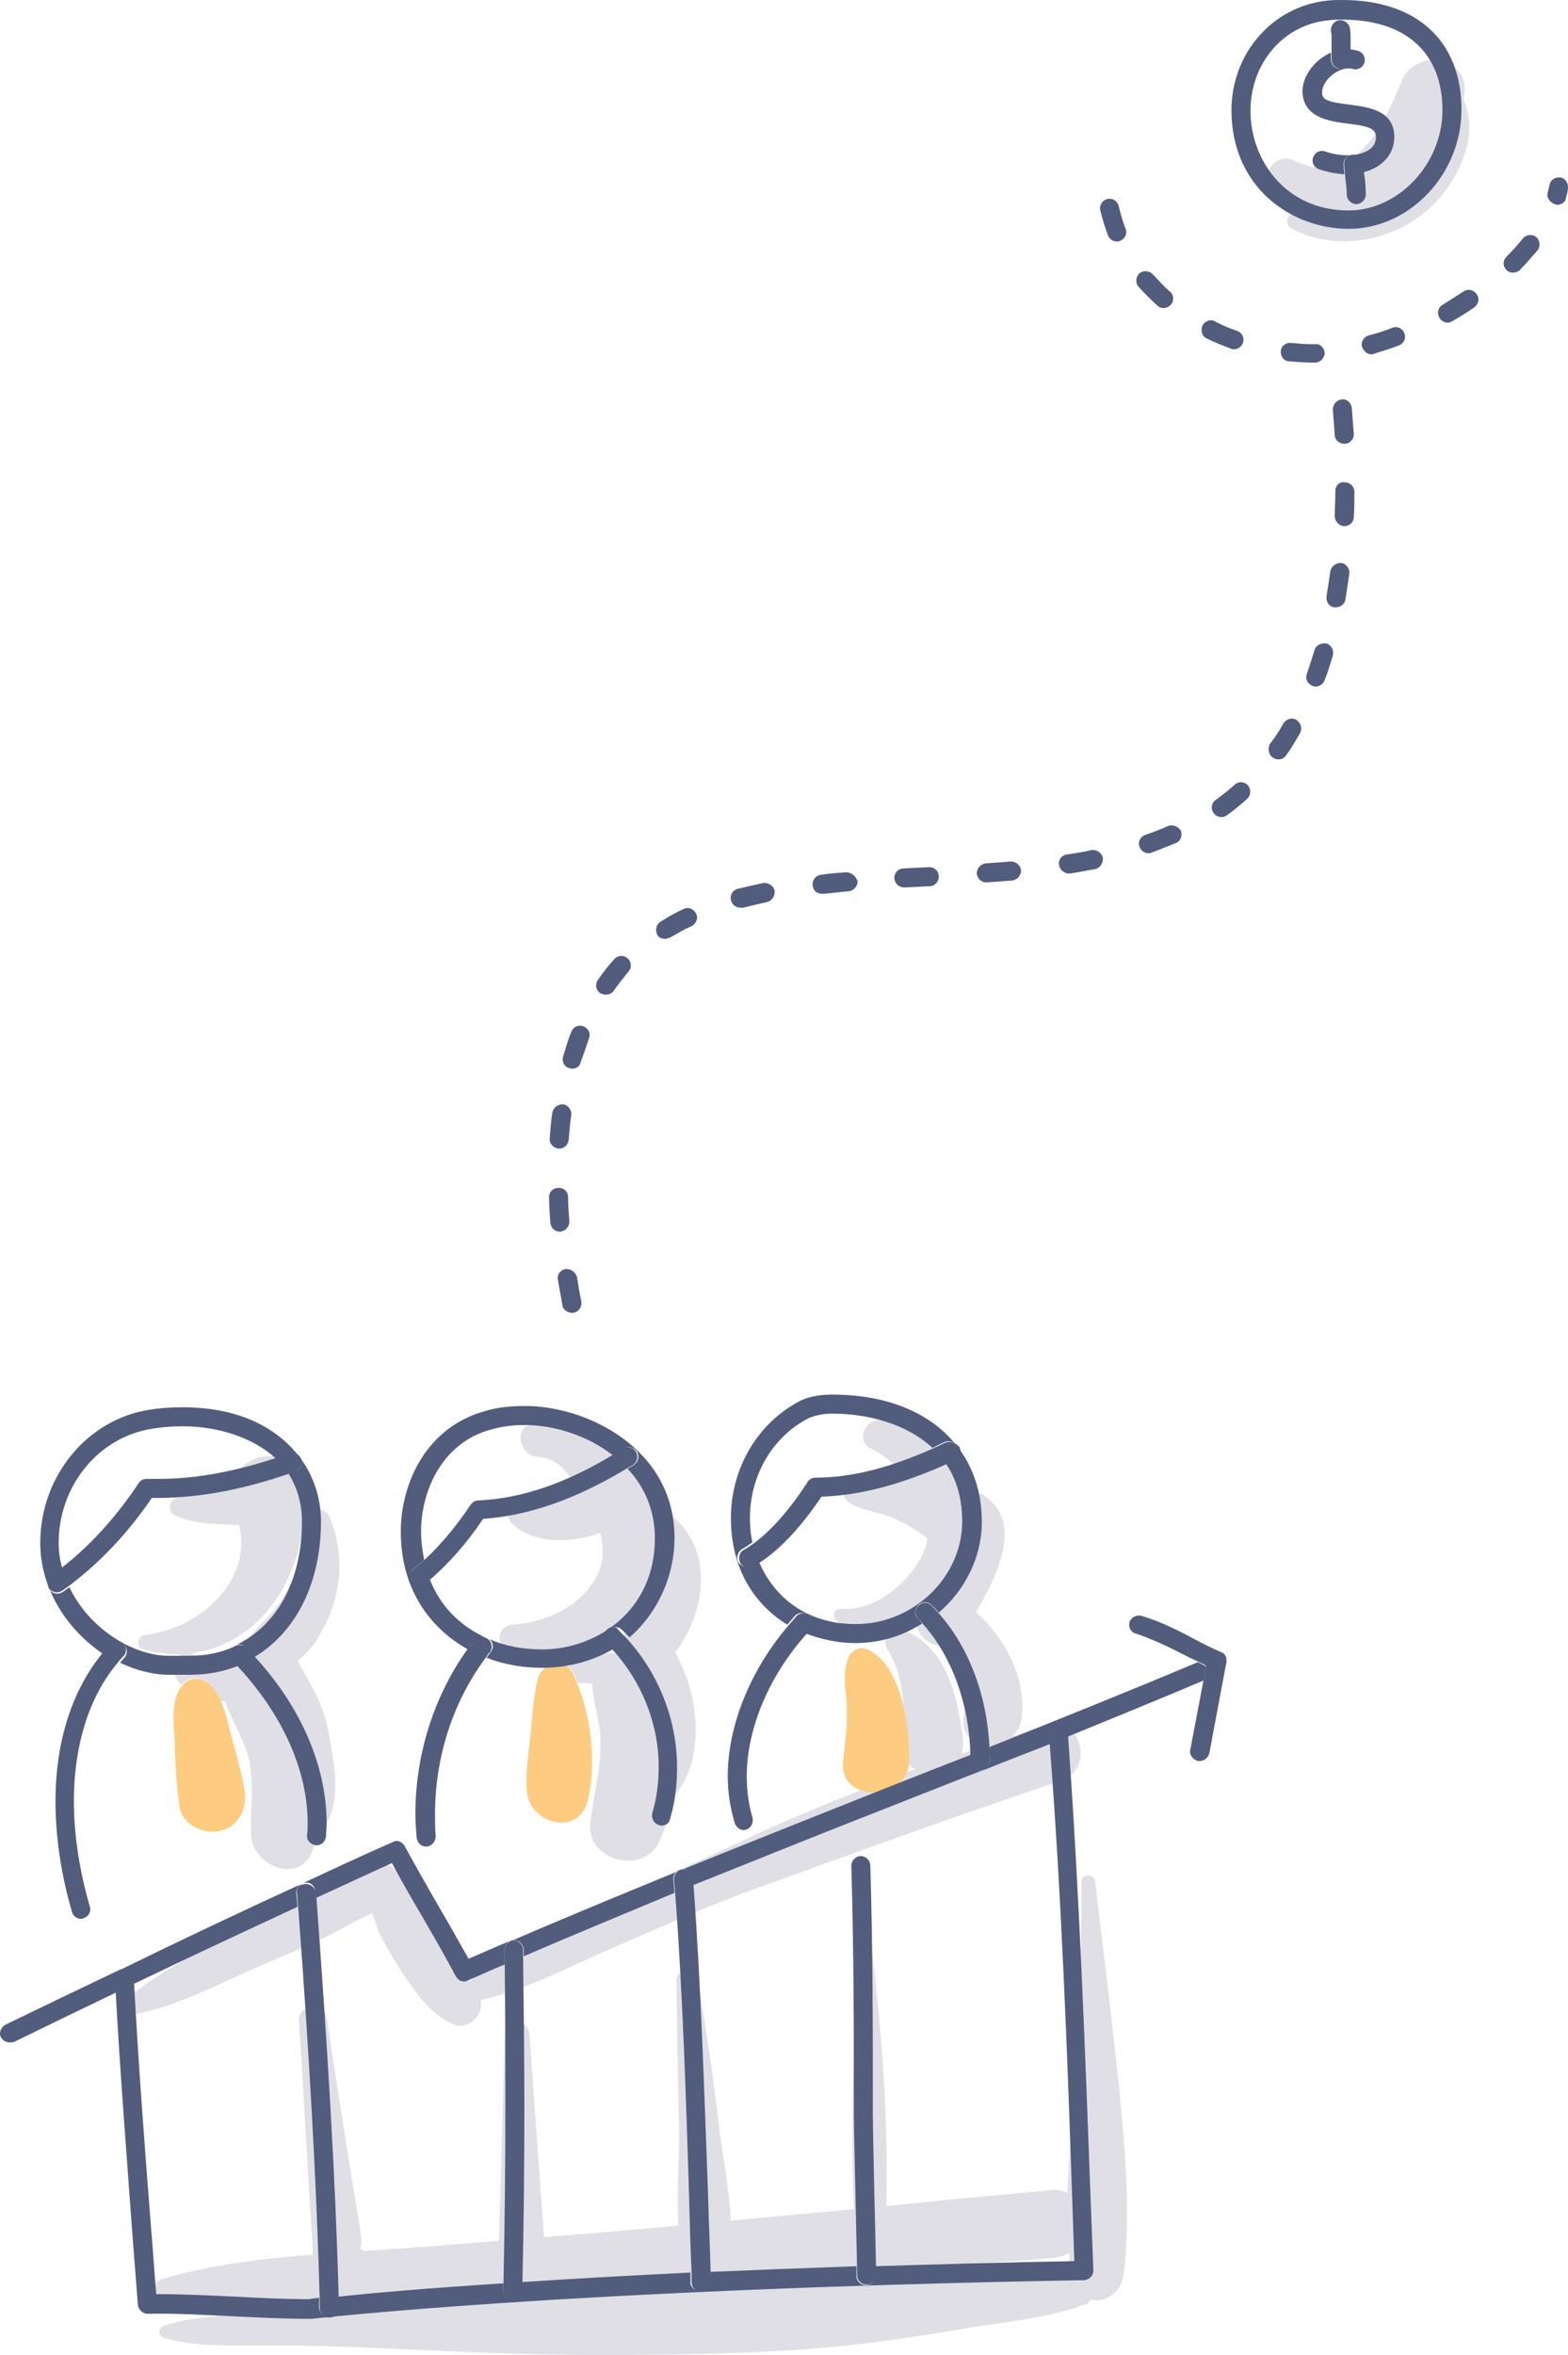 <?xml version="1.0" encoding="utf-8"?>
<!-- Generator: Adobe Illustrator 16.0.0, SVG Export Plug-In . SVG Version: 6.00 Build 0)  -->
<!DOCTYPE svg PUBLIC "-//W3C//DTD SVG 1.1//EN" "http://www.w3.org/Graphics/SVG/1.1/DTD/svg11.dtd">
<svg version="1.1" id="Layer_1" xmlns="http://www.w3.org/2000/svg" xmlns:xlink="http://www.w3.org/1999/xlink" x="0px" y="0px"
	 width="200px" height="300.248px" viewBox="233.478 284.684 200 300.248" enable-background="new 233.478 284.684 200 300.248"
	 xml:space="preserve">
<path vector-effect="non-scaling-stroke" fill="#E0DFE6" d="M255.75,477.838c2.102,1.051,4.688,1.131,6.95,1.212
	c0.404,0,0.889,0.081,1.293,0.081c1.697,7.192-5.092,13.173-11.961,13.981c-0.969,0.08-1.374,1.535-0.242,1.858
	c1.697,0.485,3.313,0.646,4.849,0.646c-0.404,0.162-0.647,0.484-0.889,0.97c-0.404,1.212,0.081,2.183,0.889,2.909
	c0.081-0.08,0.162-0.242,0.323-0.322c0.646-0.647,1.616-0.729,2.424-0.324c1.131,0.566,1.778,1.536,2.263,2.667
	c0.162,0,0.404,0.081,0.566,0.081c0.728,2.263,2.101,4.364,2.829,6.708c1.051,3.718,0.243,6.869,0.485,10.506
	c0.243,3.637,5.9,6.143,7.678,2.102c0.404-0.97,0.728-1.939,0.889-2.99c0.485-0.161,0.889-0.485,1.132-0.97
	c1.778-3.313,0.808-7.759,0.162-11.396c-0.646-3.556-2.263-6.142-3.96-9.052c0.808-0.808,1.697-1.616,2.344-2.586
	c0.97-1.535,1.858-3.313,2.344-5.092c1.05-3.556,0.808-7.192-0.566-10.668c-0.646-1.535-2.748-1.293-2.909,0.404
	c-0.324,3.96-1.617,8.162-4.122,11.314c-1.212,1.455-2.828,2.667-3.637,4.283c-0.162,0.081-0.323,0.162-0.485,0.243
	c-1.293,0.97-3.96,2.343-5.738,1.616c-0.243-0.242-0.485-0.485-0.808-0.566c9.698-1.131,15.84-11.88,13.981-21.82
	c-0.97-5.172-8.243-3.799-8.89,0.646c-0.162,0-0.243,0.081-0.404,0.081c-2.263,0.403-4.687,0.484-6.869,1.454
	C254.942,476.221,255.023,477.514,255.75,477.838z"/>
<path vector-effect="non-scaling-stroke" fill="#E0DFE6" d="M319.434,478.16c-0.484-0.484-1.616-0.161-1.535,0.646
	c0,0.082,0,0.243,0,0.324c-0.162-1.051-0.485-2.021-0.97-2.99c-0.162-0.324-0.324-0.566-0.566-0.809
	c0-0.081,0.081-0.162,0.081-0.242c1.374-2.829-1.616-7.112-4.688-5.092c-2.344-2.99-6.466-4.525-10.345-3.799
	c-2.505,0.404-1.697,4.041,0.566,4.203c2.424,0.161,3.879,1.778,4.849,3.718c-0.242,0.161-0.485,0.242-0.728,0.404
	c-2.102,0.97-4.364,0.808-6.546,1.454c-1.293,0.323-1.697,2.021-0.809,2.91c2.667,2.585,7.354,2.666,11.314,1.212
	c0.566,2.505,0.404,4.688-1.374,6.95c-2.263,2.99-6.223,4.525-9.859,4.768c-2.182,0.162-2.182,3.233,0,3.313
	c5.496,0.324,11.233-0.322,15.355-4.444c2.263-2.264,3.637-5.334,3.96-8.486c0,3.879-0.889,7.678-4.202,10.184
	c-0.97,0.728-1.697,1.939-1.697,3.151c-1.94-0.404-4.445,0.809-6.385,1.616c0.323,0.162,0.565,0.485,0.728,0.809
	c0.242,0.404,0.403,0.809,0.565,1.293c0.646,0,1.293,0,1.858,0.081c0.081,2.263,0.971,4.768,1.051,6.869
	c0.162,3.88-0.889,7.273-1.293,11.072c-0.404,4.606,6.708,6.465,8.729,2.344c0.889-1.858,1.455-3.799,1.616-5.9
	c0.323-0.161,0.646-0.403,0.889-0.727c3.395-4.769,2.586-12.446-0.403-17.618C323.394,490.364,324.607,482.687,319.434,478.16z"/>
<path vector-effect="non-scaling-stroke" fill="#E0DFE6" d="M274.419,531.904c2.021-0.889,4.283-2.344,6.546-3.313
	c0.323,0.889,0.727,2.183,0.889,2.505c0.889,1.778,1.859,3.476,2.99,5.173c1.859,2.667,3.556,5.334,6.627,6.546
	c1.778,0.728,3.798-1.374,3.313-3.152c5.496-1.131,10.991-4.121,16.083-6.304c6.304-2.747,12.607-5.576,19.072-7.92
	c12.932-4.687,25.862-9.374,38.874-13.738c4.364-1.455,2.586-8.405-1.939-7.031c-1.455,0.484-2.91,0.889-4.284,1.374
	c0.646-0.565,1.132-1.374,1.213-2.425c0.565-5.011-2.102-10.021-5.819-13.415c2.748-4.769,6.143-11.477,0.889-14.952
	c-0.403-0.242-0.727-0.161-1.05,0.081c-0.404-1.858-1.294-3.556-2.91-4.93c-0.403-0.323-0.808-0.566-1.293-0.646
	c-2.102-2.021-4.688-3.476-7.516-4.041c-2.102-0.404-3.637,2.586-1.536,3.637c1.778,0.889,3.233,2.102,4.364,3.798v0.081
	c-2.505-0.646-5.172-0.728-7.192,0.566c-0.889,0.565-0.889,1.858,0,2.424c1.455,0.971,3.232,1.132,4.85,1.697
	c1.777,0.646,3.394,1.536,4.849,2.667c0.08,0.081,0.161,0.162,0.323,0.162c-0.081,0.889-0.404,1.777-0.89,2.667
	c-1.939,3.475-6.061,6.707-10.183,6.385c-0.889-0.081-1.132,1.212-0.404,1.616c3.232,1.777,7.273,0.727,10.507-1.294
	c-1.536,2.829,2.021,5.415,4.364,4.042c1.535,2.828,1.697,5.979,1.212,9.536c-0.242,2.182,1.212,3.313,2.909,3.475
	c-1.051,0.323-2.102,0.728-3.151,1.051c0.242-0.646,0.242-1.374,0.161-2.182c-0.727-5.092-2.021-11.153-7.273-13.416
	c-1.455-0.646-3.313,0.728-2.344,2.344c1.535,2.506,2.021,5.172,2.021,7.839c0.484,2.264,0.565,4.606,0.565,6.304
	c0,0.162,0,0.243,0,0.324c0.243,0.322,0.566,0.646,0.97,0.808c-0.403,0.161-0.889,0.323-1.293,0.485
	c-0.97,2.182-3.637,2.828-5.657,2.182c-5.091,2.021-10.183,4.121-15.112,6.465c-6.223,2.91-12.526,5.658-18.75,8.648
	c-5.253,2.505-11.557,5.172-16.001,9.213c-0.809-1.051-1.697-2.021-2.586-3.152c-1.616-2.02-2.99-4.283-4.122-6.627
	c-1.94-3.879-2.99-6.465-7.678-4.525c-5.011,2.102-9.779,4.93-14.466,7.597c-5.01,2.748-10.587,5.253-14.871,8.971
	c-0.889,0.809,0.081,2.102,1.132,1.939c5.415-1.05,10.667-3.879,15.678-6.061C269.166,534.248,271.832,533.116,274.419,531.904z"/>
<path vector-effect="non-scaling-stroke" fill="#E0DFE6" d="M372.612,577.89c1.858,0.323,3.88-0.809,4.202-3.313
	c0.971-8.082,0.081-16.892-0.727-24.973c-0.89-8.324-1.939-16.648-2.909-24.973c-0.162-1.132-1.778-1.132-1.778,0
	c0.081,8.324-0.243,16.648-0.809,24.973c-0.323,4.768-0.728,9.697-0.97,14.628c-0.565-0.242-1.293-0.404-2.101-0.323
	c-7.032,0.646-13.982,1.293-21.013,2.021c0.323-10.991-0.565-22.225-1.859-33.055c-0.081-0.97-1.535-1.051-1.616,0
	c-0.646,11.072-1.132,22.306-0.646,33.459c-5.253,0.484-10.425,0.97-15.679,1.454c-0.242-4.283-1.132-8.729-1.616-12.769
	c-0.728-6.143-1.616-12.123-2.667-18.185c-0.242-1.535-2.667-1.132-2.667,0.323c0.081,6.223,0.161,12.446,0.323,18.669
	c0.081,3.96-0.323,8.405-0.081,12.607c-3.313,0.323-6.627,0.566-9.94,0.889c-2.425,0.162-4.849,0.404-7.192,0.566
	c-0.646-8.647-1.212-17.215-1.858-25.862c-0.162-2.02-3.152-2.101-3.152,0c-0.243,8.81-0.485,17.538-0.728,26.347
	c-5.011,0.404-10.021,0.809-14.951,1.132c-0.808,0.081-1.536,0.081-2.343,0.161c-0.162-0.161-0.404-0.322-0.566-0.484
	c0.646,0.404,0.081-2.586,0.081-2.748c-0.243-1.293-0.404-2.505-0.646-3.798c-0.404-2.506-0.808-5.092-1.212-7.598
	c-0.808-5.091-1.616-10.102-2.344-15.193c-0.323-2.021-3.717-1.535-3.556,0.485c0.485,6.707,0.808,13.335,1.212,20.043
	c0.162,3.07,0.404,6.142,0.566,9.213c0,0.161,0,0.404,0,0.565c-6.627,0.485-13.254,1.293-19.396,3.152
	c-0.97,0.322-1.131,1.939,0,2.101c8.89,1.697,18.426,1.051,27.478,0.565c9.618-0.484,19.154-1.05,28.771-1.616
	c4.202-0.242,8.405-0.484,12.688-0.728c0.808,0.243,1.777,0.243,2.505-0.161c14.143-0.809,28.205-1.778,42.349-2.909
	c0.808-0.081,1.535-0.323,2.101-0.646c0,0.485,0,0.97,0.081,1.454c-3.799-0.242-7.678,0.162-11.396,0.485
	c-4.93,0.404-9.859,0.808-14.789,1.212c-10.103,0.809-20.204,1.132-30.307,1.455c-9.859,0.323-19.639,1.132-29.417,2.021
	c-5.011,0.484-10.102,0.889-15.113,1.131c-4.768,0.243-9.94,0-14.547,1.536c-0.728,0.242-0.808,1.293,0,1.535
	c4.364,1.293,9.213,0.889,13.739,0.97c5.011,0,10.102,0.162,15.113,0.404c10.103,0.484,20.123,0.889,30.226,0.809
	c9.859-0.081,19.72-0.243,29.498-1.374c4.769-0.566,9.456-1.293,14.224-2.102c5.011-0.809,10.426-1.293,15.194-3.151
	C372.288,578.132,372.45,578.051,372.612,577.89z"/>
<path vector-effect="non-scaling-stroke" fill="#FECC81" d="M259.467,498.931c-0.808-0.404-1.778-0.323-2.424,0.323
	c-0.081,0.081-0.242,0.242-0.323,0.323c-1.455,1.778-1.132,4.445-0.97,6.708c0.081,2.909,0.162,5.899,0.646,8.81
	c0.324,2.263,3.233,3.556,5.253,2.989c2.425-0.646,3.395-2.989,2.991-5.253c-0.404-2.667-1.293-5.334-1.94-7.92
	c-0.242-1.051-0.566-2.182-0.97-3.152C261.245,500.466,260.599,499.496,259.467,498.931z"/>
<path vector-effect="non-scaling-stroke" fill="#FECC81" d="M305.857,497.152c-1.293-0.808-3.232-0.161-3.718,1.374
	c-0.646,2.344-0.728,4.688-0.97,7.112c-0.242,2.424-0.728,5.092-0.485,7.516c0.485,4.122,6.628,5.738,7.759,1.051
	c1.132-4.445,0.485-10.506-1.374-14.951c-0.161-0.484-0.403-0.889-0.565-1.293C306.341,497.638,306.099,497.395,305.857,497.152z"/>
<path vector-effect="non-scaling-stroke" fill="#FECC81" d="M349.094,510.811c0.161-0.404,0.323-0.808,0.323-1.293
	c0-0.08,0-0.242,0-0.323c0.081-1.778-0.081-4.041-0.565-6.304c-0.647-3.313-2.021-6.546-4.526-7.839
	c-1.131-0.566-2.263,0-2.667,1.05c-0.808,2.021-0.242,4.122-0.161,6.224c0.081,2.344-0.243,4.525-0.485,6.869
	c-0.242,2.021,0.889,3.313,2.425,3.799C345.457,513.64,348.124,512.912,349.094,510.811z"/>
<path vector-effect="non-scaling-stroke" fill="#525D7D" d="M370.268,565.848l0.242,7.111c-9.132,0.162-17.537,0.404-25.376,0.647
	c0,0.403,0,0.808,0,1.212c0,0.646-0.485,1.212-1.213,1.212c-0.646,0-1.212-0.484-1.212-1.212c0-0.404,0-0.809,0-1.212
	c-6.788,0.242-13.012,0.484-18.749,0.727c0,0.404,0,0.809,0,1.213c0,0.646-0.485,1.212-1.132,1.212c0,0,0,0-0.081,0
	c-0.646,0-1.212-0.484-1.212-1.132c0-0.403,0-0.808,0-1.212c-8.243,0.404-15.355,0.809-21.417,1.212c0,0.404,0,0.89,0,1.294
	c0,0.646-0.565,1.212-1.212,1.212c-0.728,0-1.212-0.565-1.212-1.212c0-0.404,0-0.728,0-1.132
	c-10.264,0.646-17.214,1.293-21.093,1.697c0,0.404,0,0.889,0,1.293c0,0.646-0.485,1.212-1.212,1.212s-1.212-0.484-1.212-1.212
	c0-0.404,0-0.728,0-1.131c-0.647,0.08-1.051,0.08-1.212,0.161c-3.152,0-6.385-0.161-9.537-0.323
	c-3.232-0.162-6.627-0.323-10.021-0.323c-0.243-2.748-0.404-5.496-0.646-8.244c-0.808-10.264-1.616-20.851-2.182-31.356
	c-0.808,0.404-1.616,0.728-2.344,1.132c0.566,10.264,1.374,20.446,2.101,30.468c0.243,3.151,0.485,6.304,0.728,9.375
	c0.081,0.646,0.646,1.131,1.212,1.131c3.637-0.08,7.354,0.162,10.991,0.323c3.232,0.162,6.465,0.324,9.779,0.324
	c0.081,0,0.081,0,0.162,0c0.323,0,31.357-3.718,98.517-4.931c0.323,0,0.646-0.161,0.889-0.404c0.242-0.242,0.323-0.565,0.323-0.889
	l-0.323-8.324c-0.728-19.558-1.455-39.762-2.909-59.805c-0.809,0.323-1.535,0.646-2.344,0.97
	C368.894,526.651,369.621,546.613,370.268,565.848z"/>
<path vector-effect="non-scaling-stroke" d="M248.881,535.702L248.881,535.702L248.881,535.702z"/>
<path vector-effect="non-scaling-stroke" fill="#525D7D" d="M273.691,525.843c0,0.323,0.081,0.566,0.081,0.809
	c3.233-1.455,6.465-2.99,9.698-4.445c1.212,2.263,2.506,4.526,3.799,6.708c1.454,2.505,2.99,5.172,4.364,7.759
	c0.323,0.565,0.969,0.808,1.535,0.484c1.536-0.646,3.071-1.374,4.688-2.021c0-0.646,0-1.212,0-1.858c0-0.485,0.242-0.89,0.646-1.132
	c-1.778,0.728-3.556,1.536-5.253,2.263c-1.293-2.263-2.586-4.606-3.879-6.788c-1.455-2.506-2.91-5.092-4.283-7.597
	c-0.324-0.565-0.97-0.809-1.536-0.485c-3.879,1.697-7.678,3.476-11.476,5.253c0.162-0.08,0.242-0.08,0.404-0.08
	C273.126,524.631,273.691,525.196,273.691,525.843z"/>
<path vector-effect="non-scaling-stroke" fill="#525D7D" d="M271.428,527.782c-0.081-0.565-0.081-1.131-0.162-1.777
	c0-0.485,0.242-0.97,0.646-1.132c-7.758,3.557-15.436,7.192-23.033,10.91c0,0,0,0-0.081,0c-4.93,2.344-9.779,4.688-14.628,7.031
	c-0.565,0.323-0.889,1.051-0.565,1.616c0.242,0.404,0.646,0.646,1.131,0.646c0.162,0,0.323,0,0.565-0.08
	c4.283-2.102,8.647-4.203,13.012-6.304c0.808-0.404,1.535-0.729,2.344-1.132C257.528,534.248,264.478,531.016,271.428,527.782z"/>
<path vector-effect="non-scaling-stroke" fill="#525D7D" d="M386.27,496.587c-8.81,3.718-17.699,7.273-26.589,10.829
	c0,0.566,0.081,1.213,0.081,1.778c0,0.485-0.323,0.89-0.728,1.132c2.748-1.132,5.576-2.183,8.405-3.313
	c0.808-0.323,1.535-0.646,2.344-0.97c5.737-2.344,11.476-4.688,17.214-7.112l0.323-1.778
	C386.916,496.91,386.593,496.748,386.27,496.587z"/>
<path vector-effect="non-scaling-stroke" fill="#525D7D" d="M299.068,532.066c0.646,0,1.213,0.565,1.213,1.212
	c0,0.242,0,0.565,0,0.808c6.385-2.747,12.85-5.414,19.234-8.081c-0.081-0.566-0.081-1.132-0.162-1.697
	c-0.08-0.646,0.485-1.213,1.132-1.293c0.646-0.081,1.212,0.484,1.293,1.131c0,0.323,0.081,0.566,0.081,0.89
	c8.647-3.476,17.295-6.951,25.78-10.265c3.718-1.454,7.517-2.99,11.314-4.444c-0.161,0.08-0.323,0.08-0.404,0.08
	c-0.646,0-1.212-0.565-1.212-1.212c0-0.242,0-0.565,0-0.808c-3.556,1.373-7.031,2.747-10.506,4.121
	c-15.841,6.304-32.246,12.77-48.167,19.639C298.744,532.146,298.906,532.066,299.068,532.066z"/>
<path vector-effect="non-scaling-stroke" fill="#525D7D" d="M378.35,492.95c2.182,0.728,4.202,1.697,6.385,2.829
	c0.484,0.242,0.97,0.484,1.535,0.727c0.323,0.162,0.728,0.323,1.051,0.566l-0.323,1.777l-1.697,8.891
	c-0.162,0.646,0.323,1.293,0.97,1.454c0.081,0,0.161,0,0.243,0c0.565,0,1.05-0.403,1.212-0.97l2.182-11.638
	c0.081-0.565-0.161-1.131-0.728-1.293c-1.131-0.484-2.263-1.051-3.313-1.616c-2.101-1.132-4.363-2.263-6.788-2.99
	c-0.646-0.162-1.293,0.161-1.535,0.808C377.38,492.142,377.703,492.788,378.35,492.95z"/>
<path vector-effect="non-scaling-stroke" fill="#525D7D" d="M274.419,478.646c0-2.748-0.808-5.496-2.505-7.92l0,0
	c0.242,0.646-0.081,1.293-0.728,1.535c-0.323,0.081-0.566,0.162-0.889,0.323c1.051,1.697,1.697,3.718,1.697,6.062
	c0,7.597-3.233,13.335-8.405,15.76c0.404-0.162,0.889-0.081,1.212,0.323c0.404,0.403,0.727,0.808,1.131,1.212
	C271.186,492.788,274.419,486.565,274.419,478.646z"/>
<path vector-effect="non-scaling-stroke" fill="#525D7D" d="M263.104,494.729c0.081-0.081,0.162-0.162,0.323-0.162
	c-1.697,0.809-3.637,1.213-5.738,1.213c-0.404,0-0.889,0-1.293,0c-0.485,0-0.889,0-1.374,0c-4.769,0-10.264-3.638-12.688-8.729
	c-0.242,0.161-0.566,0.404-0.808,0.565c-0.243,0.161-0.485,0.242-0.728,0.242c-0.404,0-0.728-0.161-0.97-0.484
	c-0.404-0.565-0.243-1.294,0.323-1.697c0.485-0.323,0.889-0.646,1.293-0.97c-0.323-1.051-0.485-2.183-0.485-3.313
	c0-7.273,5.092-13.497,11.88-14.548c1.374-0.242,2.667-0.322,3.96-0.322c4.364,0,8.971,1.373,11.961,4.202
	c0.565-0.162,1.131-0.404,1.697-0.566c0.404-0.161,0.808-0.08,1.131,0.162c-2.829-3.637-7.678-6.223-14.79-6.223
	c-1.374,0-2.829,0.08-4.284,0.323c-7.92,1.212-13.9,8.485-13.9,16.972c0,5.98,3.556,11.152,8.001,14.143
	c0.323-0.404,0.646-0.728,0.97-1.131c0.485-0.485,1.212-0.485,1.697-0.081c0.485,0.484,0.485,1.212,0.081,1.697
	c-0.243,0.242-0.404,0.484-0.566,0.646c2.021,0.97,4.203,1.535,6.304,1.535c0.404,0,0.889,0,1.293,0c0.485,0,0.889,0,1.374,0
	c2.182,0,4.203-0.404,6.062-1.131c-0.161-0.162-0.404-0.404-0.565-0.566C262.619,495.94,262.619,495.213,263.104,494.729z"/>
<path vector-effect="non-scaling-stroke" fill="#525D7D" d="M270.378,469.998c-0.565,0.242-1.131,0.404-1.697,0.565
	c-5.415,1.778-10.344,2.667-15.032,2.667c-0.485,0-0.97,0-1.455,0c-0.404,0-0.809,0.162-1.051,0.566
	c-2.829,4.283-6.223,8.001-9.779,10.748c-0.404,0.323-0.889,0.646-1.293,0.97c-0.565,0.404-0.646,1.132-0.323,1.697
	c0.243,0.323,0.647,0.485,0.97,0.485c0.243,0,0.485-0.081,0.728-0.242c0.243-0.162,0.566-0.404,0.808-0.566
	c3.879-2.909,7.516-6.707,10.587-11.233c5.415,0.081,11.072-0.889,17.457-3.071c0.323-0.081,0.565-0.161,0.889-0.323
	c0.646-0.242,0.97-0.889,0.728-1.535l0,0c-0.081-0.242-0.243-0.404-0.404-0.565C271.186,469.917,270.782,469.836,270.378,469.998z"
	/>
<path vector-effect="non-scaling-stroke" fill="#525D7D" d="M249.203,494.243c-0.485-0.484-1.293-0.404-1.697,0.081
	c-0.323,0.323-0.646,0.728-0.969,1.132c-3.879,4.768-5.981,11.233-5.981,18.911c0,4.525,0.728,9.374,2.102,14.063
	c0.162,0.564,0.646,0.889,1.131,0.889c0.081,0,0.242,0,0.323-0.081c0.646-0.161,1.051-0.89,0.808-1.536
	c-1.293-4.444-2.021-9.132-2.021-13.415c0-5.092,1.051-12.284,5.657-17.699c0.162-0.242,0.404-0.485,0.566-0.646
	C249.688,495.456,249.688,494.647,249.203,494.243z"/>
<path vector-effect="non-scaling-stroke" fill="#525D7D" d="M263.589,494.485c-0.081,0-0.162,0.081-0.162,0.081
	c-0.081,0.081-0.162,0.081-0.323,0.162c-0.485,0.484-0.485,1.212,0,1.697c0.162,0.161,0.404,0.403,0.565,0.565
	c5.819,6.223,9.052,13.335,9.052,20.204c0,0.485,0,0.97-0.081,1.455c-0.081,0.646,0.485,1.212,1.131,1.293h0.081
	c0.646,0,1.131-0.484,1.212-1.132c0-0.565,0.081-1.05,0.081-1.616c0-7.273-3.232-14.87-9.213-21.335
	c-0.324-0.404-0.727-0.809-1.131-1.213C264.478,494.405,264.074,494.324,263.589,494.485z"/>
<path vector-effect="non-scaling-stroke" fill="#525D7D" d="M295.35,464.583c-7.435,2.021-10.749,9.133-10.749,15.355
	c0,7.273,3.637,12.284,8.567,15.032c0.243-0.404,0.565-0.808,0.889-1.132c0.242-0.323,0.727-0.484,1.131-0.484
	c-3.394-1.617-5.657-4.202-6.869-7.273c-0.243,0.242-0.485,0.403-0.728,0.646c-0.242,0.161-0.484,0.242-0.727,0.242
	c-0.323,0-0.727-0.161-0.97-0.485c-0.403-0.565-0.323-1.293,0.243-1.696c0.485-0.404,0.97-0.809,1.454-1.213
	c-0.242-1.212-0.404-2.425-0.404-3.637c0-5.253,2.748-11.396,8.971-13.012c1.374-0.403,2.829-0.565,4.283-0.565
	c3.476,0,7.84,1.212,11.234,3.879c0.484-0.242,0.889-0.565,1.373-0.889c0.566-0.323,1.293-0.162,1.697,0.404
	c0.323,0.565,0.162,1.293-0.404,1.696c-0.242,0.162-0.565,0.324-0.808,0.485c2.102,2.263,3.475,5.172,3.475,8.89
	c0,9.214-7.435,14.144-14.385,14.144c-2.587,0-4.85-0.485-6.708-1.293c0.485,0.404,0.566,1.131,0.162,1.616
	c-0.162,0.242-0.323,0.485-0.565,0.728c2.263,0.889,4.688,1.293,7.112,1.293c3.556,0,6.627-0.97,9.132-2.425
	c-0.242-0.242-0.484-0.484-0.646-0.727c-0.484-0.485-0.484-1.213,0-1.697c0.485-0.485,1.213-0.485,1.697,0
	c0.323,0.322,0.646,0.646,0.97,0.969c3.718-3.232,5.738-8,5.738-12.688c0-11.477-11.314-16.811-18.992-16.811
	C298.583,463.937,296.886,464.099,295.35,464.583z"/>
<path vector-effect="non-scaling-stroke" fill="#525D7D" d="M295.108,478.322c5.819-0.404,11.799-2.506,18.264-6.385
	c0.243-0.161,0.566-0.323,0.809-0.485c0.565-0.322,0.728-1.131,0.404-1.696c-0.323-0.566-1.132-0.728-1.697-0.404
	c-0.485,0.323-0.97,0.565-1.374,0.889c-6.062,3.638-11.638,5.496-17.052,5.738c-0.404,0-0.728,0.242-0.97,0.565
	c-1.939,2.91-3.96,5.254-5.98,7.112c-0.485,0.404-0.97,0.808-1.455,1.212c-0.565,0.404-0.646,1.132-0.243,1.697
	c0.243,0.323,0.566,0.485,0.97,0.485c0.243,0,0.485-0.081,0.728-0.242c0.243-0.162,0.485-0.404,0.728-0.647
	C290.663,484.061,292.926,481.555,295.108,478.322z"/>
<path vector-effect="non-scaling-stroke" fill="#525D7D" d="M295.755,493.678C295.755,493.597,295.674,493.597,295.755,493.678
	c-0.243-0.162-0.404-0.243-0.646-0.323c-0.404-0.081-0.889,0.08-1.131,0.484c-0.324,0.404-0.566,0.728-0.89,1.132
	c-4.283,5.98-6.627,13.416-6.627,21.013c0,0.97,0.081,2.021,0.162,2.99c0.081,0.646,0.565,1.132,1.212,1.132h0.081
	c0.646-0.081,1.131-0.646,1.131-1.294c-0.081-0.97-0.081-1.858-0.081-2.828c0-7.274,2.263-14.305,6.465-19.962
	c0.162-0.242,0.324-0.485,0.566-0.728C296.32,494.81,296.24,494.082,295.755,493.678z"/>
<path vector-effect="non-scaling-stroke" fill="#525D7D" d="M310.867,492.466c-0.485,0.484-0.485,1.212,0,1.697
	c0.242,0.242,0.484,0.484,0.646,0.727c3.798,4.122,5.98,9.537,5.98,15.032c0,2.021-0.242,3.96-0.808,5.899
	c-0.162,0.646,0.161,1.293,0.808,1.536c0.081,0,0.242,0.08,0.323,0.08c0.565,0,1.051-0.323,1.132-0.889
	c0.646-2.101,0.889-4.364,0.889-6.546c0-6.062-2.344-11.961-6.466-16.487c-0.323-0.323-0.646-0.646-0.97-0.97
	C312.079,491.98,311.352,491.98,310.867,492.466z"/>
<path vector-effect="non-scaling-stroke" fill="#525D7D" d="M350.629,489.313c0.485-0.485,1.213-0.485,1.697,0
	c0.323,0.323,0.646,0.646,0.889,0.97c3.313-2.828,5.496-7.031,5.496-11.557c0-3.88-1.132-7.112-3.233-9.779
	c0.082,0.081,0.082,0.162,0.082,0.162c0.322,0.565,0,1.293-0.566,1.616c-0.323,0.161-0.646,0.242-0.97,0.404
	c1.374,1.939,2.183,4.444,2.183,7.516c0,7.112-6.224,13.093-13.578,13.093c-6.385,0-10.506-3.557-12.364-8.001
	c-0.324,0.161-0.566,0.404-0.89,0.565c-0.161,0.081-0.404,0.161-0.646,0.161c-0.404,0-0.809-0.242-1.051-0.565
	c-0.323-0.565-0.161-1.293,0.404-1.697c0.485-0.242,0.889-0.565,1.374-0.889c-0.242-0.97-0.323-2.021-0.323-3.071
	c0-5.495,2.909-10.425,7.516-12.769c0.728-0.323,1.778-0.565,2.99-0.565c4.526,0,9.456,1.292,12.77,4.363
	c0.485-0.242,1.051-0.484,1.535-0.728c0.485-0.242,1.132-0.08,1.455,0.324c-3.232-4.041-8.729-6.386-15.76-6.386
	c-0.889,0-2.667,0.081-4.121,0.809c-5.415,2.829-8.81,8.566-8.81,14.951c0,6.466,2.99,10.991,7.192,13.577
	c0.324-0.403,0.646-0.727,0.971-1.131c0.484-0.484,1.212-0.484,1.697-0.081c0.484,0.485,0.484,1.212,0.08,1.697
	c-0.161,0.162-0.323,0.404-0.565,0.565c2.021,0.809,4.283,1.294,6.466,1.294c3.151,0,6.061-0.89,8.566-2.506
	c-0.243-0.242-0.404-0.485-0.646-0.728C350.145,490.606,350.145,489.799,350.629,489.313z"/>
<path vector-effect="non-scaling-stroke" fill="#525D7D" d="M354.024,468.624c-0.485,0.243-1.051,0.485-1.535,0.728
	c-5.657,2.505-10.426,3.718-15.032,3.718c-0.404,0-0.809,0.242-0.97,0.565c-2.263,3.475-4.525,6.062-6.789,7.759
	c-0.484,0.323-0.889,0.646-1.374,0.889c-0.565,0.323-0.727,1.051-0.404,1.697c0.243,0.404,0.647,0.565,1.051,0.565
	c0.243,0,0.404-0.081,0.646-0.161c0.323-0.162,0.566-0.404,0.89-0.566c2.667-1.777,5.172-4.525,7.758-8.323
	c4.931-0.162,10.103-1.536,16.083-4.203c0.323-0.161,0.646-0.242,0.97-0.404c0.565-0.323,0.89-0.97,0.565-1.616
	c0-0.081-0.08-0.161-0.08-0.161s0,0-0.081-0.081C355.156,468.543,354.589,468.382,354.024,468.624z"/>
<path vector-effect="non-scaling-stroke" fill="#525D7D" d="M336.729,490.688c-0.485-0.485-1.293-0.404-1.697,0.081
	c-0.323,0.403-0.646,0.727-0.97,1.131c-4.93,5.738-7.758,12.851-7.758,19.234c0,2.102,0.322,4.041,0.889,5.98
	c0.161,0.485,0.646,0.89,1.131,0.89c0.081,0,0.243,0,0.323-0.081c0.646-0.161,0.97-0.89,0.809-1.535
	c-0.485-1.617-0.728-3.395-0.728-5.254c0-6.061,2.829-12.769,7.597-18.103c0.162-0.162,0.323-0.404,0.565-0.565
	C337.294,491.899,337.214,491.092,336.729,490.688z"/>
<path vector-effect="non-scaling-stroke" fill="#525D7D" d="M358.549,510.406c0.162,0,0.323,0,0.404-0.08c0,0,0,0,0.081,0
	c0.404-0.162,0.728-0.646,0.728-1.132c0-0.565,0-1.212-0.081-1.778c-0.323-6.707-2.667-12.769-6.466-17.052
	c-0.322-0.323-0.565-0.646-0.889-0.97c-0.484-0.485-1.212-0.485-1.697,0c-0.484,0.484-0.484,1.212,0,1.696
	c0.242,0.243,0.485,0.485,0.646,0.728c3.637,4.122,5.819,10.103,5.98,16.568c0,0.242,0,0.565,0,0.808
	C357.337,509.841,357.823,510.406,358.549,510.406z"/>
<path vector-effect="non-scaling-stroke" fill="#525D7D" d="M271.348,526.005c0.081,0.565,0.081,1.131,0.161,1.777
	c1.455,19.315,2.344,35.317,2.748,50.026c0,0.404,0,0.728,0,1.131c0,0.646,0.566,1.213,1.212,1.213c0.727,0,1.212-0.566,1.212-1.213
	c0-0.403,0-0.889,0-1.292c-0.404-14.952-1.374-31.196-2.829-50.835c0-0.323-0.081-0.565-0.081-0.808
	c-0.081-0.646-0.646-1.132-1.293-1.132c-0.162,0-0.324,0.081-0.404,0.081c0,0,0,0-0.081,0
	C271.509,525.035,271.267,525.52,271.348,526.005z"/>
<path vector-effect="non-scaling-stroke" fill="#525D7D" d="M297.856,533.278c0,0.646,0,1.212,0,1.858
	c0.081,6.223,0.081,12.123,0.081,17.941c0,7.92-0.081,15.437-0.243,22.791c0,0.404,0,0.728,0,1.132c0,0.646,0.485,1.212,1.212,1.212
	c0.646,0,1.212-0.485,1.212-1.212c0-0.404,0-0.89,0-1.294c0.162-7.354,0.243-14.709,0.243-22.629c0-6.061-0.081-12.284-0.162-18.992
	c0-0.242,0-0.565,0-0.808c0-0.646-0.566-1.212-1.212-1.212c-0.162,0-0.323,0-0.404,0.08c0,0-0.081,0-0.081,0.081
	C298.098,532.389,297.856,532.874,297.856,533.278z"/>
<path vector-effect="non-scaling-stroke" fill="#525D7D" d="M321.94,525.035c0-0.323-0.081-0.566-0.081-0.89
	c-0.081-0.646-0.646-1.131-1.293-1.131c-0.647,0.08-1.132,0.646-1.132,1.293c0.081,0.565,0.081,1.131,0.162,1.697
	c0.97,12.85,1.373,25.942,1.777,38.631c0.081,3.313,0.162,6.546,0.323,9.859c0,0.404,0,0.809,0,1.212
	c0,0.646,0.566,1.132,1.213,1.132c0,0,0,0,0.08,0c0.646,0,1.213-0.565,1.132-1.213c0-0.403,0-0.808,0-1.212
	c-0.081-3.232-0.243-6.546-0.323-9.778C323.313,551.624,322.909,538.208,321.94,525.035z"/>
<path vector-effect="non-scaling-stroke" fill="#525D7D" d="M344.488,522.529c0-0.646-0.566-1.212-1.213-1.212
	s-1.212,0.565-1.212,1.212c0.323,10.426,0.323,21.175,0.323,31.519c0,2.021,0.162,8.244,0.404,19.478c0,0.404,0,0.808,0,1.212
	c0,0.646,0.565,1.213,1.212,1.213c0.728,0,1.212-0.566,1.212-1.213c0-0.404,0-0.808,0-1.212c-0.161-7.354-0.403-16.81-0.403-19.396
	C344.811,543.784,344.811,533.036,344.488,522.529z"/>
<path vector-effect="non-scaling-stroke" fill="#E0DFE6" d="M399.524,311.677c-0.403,0.081-0.808,0.162-1.131,0.242
	c-0.89,0.162-0.97,1.455-0.243,1.859c5.335,2.91,12.285,1.859,16.972-1.939c3.88-3.071,7.354-9.698,5.011-14.466v-0.081
	c1.374-5.253-5.98-6.869-7.92-2.182c-2.344,5.738-6.062,13.739-13.738,10.021c-1.778-0.889-4.041,0.97-2.91,2.91
	C396.615,309.737,397.989,310.949,399.524,311.677z"/>
<path vector-effect="non-scaling-stroke" fill="#525D7D" d="M405.343,300.443c2.909,0.323,3.637,0.728,3.637,1.697
	c0,2.101-2.748,2.344-3.557,2.344c-0.97,0-2.02-0.162-2.909-0.485c-0.646-0.243-1.293,0.081-1.535,0.727
	c-0.242,0.647,0.08,1.293,0.728,1.536c0.97,0.323,2.101,0.565,3.232,0.646v-0.081c0-0.323-0.081-0.646-0.081-1.051
	c-0.081-0.646,0.404-1.293,1.051-1.293c0.646-0.081,1.293,0.404,1.293,1.051c0,0.323,0.081,0.646,0.081,0.97
	c0,0.081,0,0.081,0,0.162c2.425-0.566,4.041-2.263,4.041-4.526c0-3.395-3.313-3.798-5.738-4.122
	c-2.829-0.323-3.476-0.646-3.476-1.536c0-1.455,1.778-3.071,3.395-3.071c0.243,0,0.404,0,0.565,0.081
	c0.646,0.162,1.294-0.243,1.455-0.889c0.162-0.646-0.242-1.293-0.889-1.455c-0.323-0.081-0.646-0.162-0.97-0.162
	c0,0.404,0,0.728,0,1.131v0.162c0,0.646-0.485,1.212-1.213,1.212c-0.646,0-1.212-0.566-1.212-1.212v-0.242c0-0.243,0-0.404,0-0.646
	c-2.021,0.889-3.637,2.909-3.637,5.011C399.766,299.716,402.999,300.12,405.343,300.443z"/>
<path vector-effect="non-scaling-stroke" fill="#525D7D" d="M407.282,305.454c-0.081-0.646-0.646-1.131-1.293-1.051
	c-0.646,0.081-1.132,0.646-1.051,1.293c0,0.323,0.081,0.646,0.081,1.05v0.081c0.081,0.889,0.242,1.778,0.242,2.667
	c0,0.646,0.565,1.212,1.212,1.212s1.213-0.566,1.213-1.212c0-0.97-0.081-1.94-0.242-2.829c0-0.081,0-0.081,0-0.162
	C407.364,306.181,407.364,305.858,407.282,305.454z"/>
<path vector-effect="non-scaling-stroke" fill="#525D7D" d="M403.323,292.28c0,0.646,0.565,1.212,1.212,1.212
	c0.728,0,1.213-0.566,1.213-1.212v-0.162c0-0.404,0-0.727,0-1.131c0-0.404,0-0.808,0-1.212c0-0.565,0-0.97-0.081-1.455
	c-0.081-0.646-0.728-1.131-1.374-1.051c-0.646,0.081-1.132,0.728-1.051,1.374c0.081,0.323,0.081,0.728,0.081,1.131
	c0,0.404,0,0.728,0,1.132c0,0.162,0,0.323,0,0.565c0,0.243,0,0.404,0,0.646V292.28z"/>
<path vector-effect="non-scaling-stroke" fill="#525D7D" d="M405.504,313.859c7.759,0,14.386-6.951,14.386-15.194
	c0-8.728-5.657-13.981-15.193-13.981c-0.646,0-1.293,0-1.94,0.081c-6.95,0.728-12.203,6.708-12.203,13.981
	C390.553,308.605,398.231,313.859,405.504,313.859z M402.999,287.27c0.565-0.081,1.131-0.081,1.697-0.081
	c8.081,0,12.769,4.203,12.769,11.557c0,6.789-5.576,12.77-11.961,12.77c-8.162,0-12.526-6.546-12.526-12.688
	S397.261,287.755,402.999,287.27z"/>
<path vector-effect="non-scaling-stroke" fill="#525D7D" d="M426.436,319.435c0.323,0,0.647-0.081,0.89-0.323
	c0.808-0.808,1.535-1.697,2.263-2.505c0.404-0.485,0.323-1.293-0.162-1.697c-0.484-0.404-1.293-0.323-1.696,0.162
	c-0.646,0.809-1.294,1.536-2.102,2.344c-0.485,0.485-0.485,1.212,0,1.697C425.87,319.354,426.113,319.435,426.436,319.435z"/>
<path vector-effect="non-scaling-stroke" fill="#525D7D" d="M374.794,314.667c0.161,0.485,0.646,0.808,1.131,0.808
	c0.162,0,0.323,0,0.404-0.081c0.646-0.242,0.97-0.97,0.728-1.535c-0.404-0.97-0.646-1.94-0.89-2.91
	c-0.161-0.646-0.808-1.051-1.454-0.889c-0.646,0.162-1.051,0.809-0.89,1.455C374.067,312.485,374.39,313.616,374.794,314.667z"/>
<path vector-effect="non-scaling-stroke" fill="#525D7D" d="M417.062,325.173c0.242,0.404,0.646,0.646,1.051,0.646
	c0.242,0,0.403-0.081,0.565-0.162c0.97-0.566,1.939-1.132,2.828-1.778c0.566-0.404,0.728-1.131,0.323-1.697
	c-0.404-0.566-1.132-0.728-1.697-0.324c-0.889,0.566-1.777,1.132-2.667,1.697C416.9,323.88,416.738,324.607,417.062,325.173z"/>
<path vector-effect="non-scaling-stroke" fill="#525D7D" d="M401.221,328.567h-0.404c-0.889,0-1.777-0.081-2.667-0.162
	c-0.646-0.081-1.293,0.404-1.293,1.051c-0.08,0.646,0.404,1.293,1.051,1.293c0.97,0.081,1.939,0.162,2.909,0.162h0.404
	c0.646,0,1.213-0.566,1.213-1.212S401.867,328.487,401.221,328.567z"/>
<path vector-effect="non-scaling-stroke" fill="#525D7D" d="M408.413,329.86c0.082,0,0.243,0,0.324-0.081
	c1.05-0.323,2.101-0.646,3.151-1.051c0.646-0.242,0.97-0.889,0.728-1.535c-0.242-0.646-0.89-0.97-1.536-0.728
	c-0.97,0.404-2.02,0.728-2.989,0.97c-0.646,0.162-1.051,0.808-0.89,1.455C407.445,329.537,407.929,329.86,408.413,329.86z"/>
<path vector-effect="non-scaling-stroke" fill="#525D7D" d="M387.402,327.84c0.97,0.485,2.021,0.889,3.071,1.293
	c0.161,0.081,0.242,0.081,0.403,0.081c0.485,0,0.97-0.323,1.132-0.808c0.242-0.646-0.081-1.293-0.728-1.536
	c-0.97-0.323-1.939-0.727-2.828-1.212c-0.566-0.323-1.293-0.081-1.617,0.565C386.593,326.87,386.835,327.598,387.402,327.84z"/>
<path vector-effect="non-scaling-stroke" fill="#525D7D" d="M381.098,323.638c0.242,0.242,0.484,0.323,0.808,0.323
	s0.646-0.162,0.89-0.404c0.484-0.485,0.404-1.293-0.081-1.697c-0.809-0.646-1.455-1.455-2.183-2.182
	c-0.404-0.484-1.212-0.565-1.697-0.161c-0.484,0.404-0.565,1.212-0.161,1.697C379.481,322.102,380.289,322.91,381.098,323.638z"/>
<path vector-effect="non-scaling-stroke" fill="#525D7D" d="M431.77,310.707c0.081,0,0.242,0.081,0.323,0.081
	c0.566,0,1.051-0.323,1.132-0.889c0.081-0.404,0.242-0.808,0.242-1.212c0.081-0.646-0.323-1.293-0.97-1.374s-1.293,0.323-1.374,0.97
	c-0.08,0.323-0.161,0.646-0.242,0.97C430.719,309.818,431.123,310.464,431.77,310.707z"/>
<path vector-effect="non-scaling-stroke" fill="#525D7D" d="M403.807,347.236c0,1.051-0.08,2.182-0.08,3.233
	c0,0.646,0.484,1.212,1.131,1.293c0,0,0,0,0.081,0c0.646,0,1.212-0.485,1.212-1.132c0.081-1.05,0.081-2.182,0.081-3.232
	c0-0.646-0.484-1.212-1.212-1.212C404.373,346.024,403.807,346.59,403.807,347.236z"/>
<path vector-effect="non-scaling-stroke" fill="#525D7D" d="M404.615,335.599c-0.646,0.081-1.131,0.646-1.131,1.293
	c0.08,1.051,0.161,2.102,0.242,3.233c0,0.646,0.565,1.131,1.212,1.131h0.081c0.646,0,1.212-0.646,1.131-1.293
	c-0.081-1.051-0.161-2.182-0.242-3.233C405.827,336.002,405.262,335.518,404.615,335.599z"/>
<path vector-effect="non-scaling-stroke" fill="#525D7D" d="M392.655,384.816c-0.404-0.485-1.213-0.565-1.697-0.081
	c-0.728,0.647-1.535,1.293-2.425,1.94c-0.565,0.404-0.646,1.131-0.242,1.697c0.242,0.323,0.646,0.485,0.97,0.485
	c0.242,0,0.485-0.081,0.728-0.243c0.889-0.646,1.778-1.374,2.586-2.101C393.059,386.029,393.059,385.301,392.655,384.816z"/>
<path vector-effect="non-scaling-stroke" fill="#525D7D" d="M368.571,395c0.081,0.566,0.646,1.05,1.213,1.05c0.08,0,0.161,0,0.161,0
	c1.132-0.161,2.183-0.404,3.233-0.565c0.646-0.162,1.05-0.808,0.97-1.455c-0.162-0.646-0.809-1.051-1.455-0.97
	c-0.97,0.242-2.021,0.404-3.152,0.565C368.894,393.707,368.409,394.353,368.571,395z"/>
<path vector-effect="non-scaling-stroke" fill="#525D7D" d="M303.917,426.6c-0.162,1.051-0.243,2.182-0.323,3.232
	c-0.081,0.646,0.484,1.212,1.131,1.293h0.081c0.646,0,1.131-0.485,1.213-1.132c0.08-1.051,0.161-2.101,0.322-3.151
	c0.081-0.646-0.404-1.293-1.051-1.374C304.564,425.468,303.997,425.953,303.917,426.6z"/>
<path vector-effect="non-scaling-stroke" fill="#525D7D" d="M303.674,440.58c0.081,0.647,0.566,1.132,1.213,1.132h0.081
	c0.646-0.081,1.131-0.646,1.131-1.293c-0.08-1.051-0.162-2.102-0.162-3.151c0-0.646-0.565-1.213-1.293-1.132
	c-0.646,0-1.212,0.565-1.131,1.293C303.513,438.317,303.594,439.449,303.674,440.58z"/>
<path vector-effect="non-scaling-stroke" fill="#525D7D" d="M310.786,411.486c0.404,0,0.728-0.162,0.97-0.485
	c0.566-0.808,1.213-1.616,1.859-2.424c0.484-0.485,0.403-1.293-0.081-1.697c-0.485-0.485-1.293-0.404-1.697,0.081
	c-0.728,0.808-1.455,1.697-2.102,2.667c-0.404,0.566-0.242,1.293,0.323,1.697C310.301,411.405,310.544,411.486,310.786,411.486z"/>
<path vector-effect="non-scaling-stroke" fill="#525D7D" d="M308.605,417.063c0.242-0.646-0.081-1.293-0.728-1.535
	c-0.646-0.243-1.293,0.081-1.536,0.727c-0.404,0.97-0.727,2.102-1.051,3.152c-0.161,0.646,0.162,1.293,0.809,1.455
	c0.081,0,0.242,0.081,0.323,0.081c0.565,0,1.051-0.323,1.132-0.889C307.958,419.002,308.281,418.032,308.605,417.063z"/>
<path vector-effect="non-scaling-stroke" fill="#525D7D" d="M305.615,446.48c-0.646,0.08-1.132,0.727-0.971,1.373
	c0.162,1.051,0.404,2.183,0.566,3.233c0.08,0.565,0.646,0.97,1.212,0.97c0.081,0,0.162,0,0.243,0
	c0.646-0.161,1.051-0.728,0.969-1.455c-0.242-1.051-0.403-2.101-0.565-3.151C306.826,446.804,306.261,446.399,305.615,446.48z"/>
<path vector-effect="non-scaling-stroke" fill="#525D7D" d="M382.471,389.989c-0.889,0.404-1.939,0.808-2.909,1.131
	c-0.646,0.243-0.97,0.889-0.728,1.536c0.162,0.485,0.646,0.808,1.132,0.808c0.161,0,0.242,0,0.404-0.081
	c1.051-0.404,2.101-0.809,3.071-1.212c0.646-0.243,0.889-0.97,0.646-1.616C383.765,390.069,383.037,389.746,382.471,389.989z"/>
<path vector-effect="non-scaling-stroke" fill="#525D7D" d="M341.416,395.889c-1.132,0.081-2.182,0.161-3.232,0.323
	c-0.646,0.081-1.132,0.646-1.051,1.374c0.081,0.646,0.565,1.051,1.212,1.051c0.081,0,0.081,0,0.162,0
	c1.05-0.081,2.101-0.242,3.232-0.323c0.646-0.081,1.132-0.646,1.132-1.293C342.628,396.374,342.063,395.889,341.416,395.889z"/>
<path vector-effect="non-scaling-stroke" fill="#525D7D" d="M348.852,397.828l3.232-0.162c0.646,0,1.212-0.646,1.131-1.293
	c0-0.647-0.646-1.212-1.293-1.131l-3.232,0.161c-0.646,0-1.212,0.646-1.132,1.293C347.639,397.343,348.124,397.828,348.852,397.828
	C348.771,397.828,348.852,397.828,348.852,397.828z"/>
<path vector-effect="non-scaling-stroke" fill="#525D7D" d="M327.919,400.414c0.081,0,0.243,0,0.323,0
	c0.971-0.242,2.021-0.485,3.071-0.728c0.647-0.161,1.051-0.808,0.97-1.455c-0.161-0.646-0.808-1.05-1.454-0.97
	c-1.132,0.243-2.183,0.485-3.233,0.728c-0.646,0.162-1.05,0.808-0.889,1.455C326.869,400.091,327.435,400.414,327.919,400.414z"/>
<path vector-effect="non-scaling-stroke" fill="#525D7D" d="M318.302,404.375c0.243,0,0.404-0.081,0.647-0.162
	c0.889-0.485,1.777-1.051,2.747-1.455c0.566-0.323,0.889-0.97,0.566-1.616c-0.323-0.565-0.97-0.889-1.616-0.565
	c-1.051,0.484-2.021,1.05-2.91,1.616c-0.565,0.323-0.728,1.131-0.403,1.697C317.494,404.213,317.899,404.375,318.302,404.375z"/>
<path vector-effect="non-scaling-stroke" fill="#525D7D" d="M359.358,397.182c1.051-0.081,2.182-0.162,3.232-0.243
	c0.646-0.081,1.132-0.646,1.132-1.293c-0.081-0.646-0.646-1.131-1.293-1.131c-1.051,0.081-2.102,0.162-3.233,0.242
	c-0.646,0.081-1.131,0.646-1.131,1.293c0.081,0.647,0.565,1.132,1.212,1.132C359.358,397.182,359.358,397.182,359.358,397.182z"/>
<path vector-effect="non-scaling-stroke" fill="#525D7D" d="M401.14,367.603c-0.323,1.05-0.646,2.021-0.97,2.99
	c-0.242,0.646,0.081,1.293,0.728,1.535c0.161,0.081,0.242,0.081,0.404,0.081c0.485,0,0.97-0.323,1.132-0.808
	c0.403-0.97,0.727-2.101,1.051-3.152c0.161-0.646-0.162-1.293-0.809-1.536C401.948,366.632,401.302,366.956,401.14,367.603z"/>
<path vector-effect="non-scaling-stroke" fill="#525D7D" d="M403.16,357.581c-0.161,1.051-0.323,2.101-0.484,3.152
	c-0.081,0.646,0.323,1.293,0.97,1.374c0.081,0,0.161,0,0.242,0c0.565,0,1.132-0.404,1.213-1.051
	c0.161-1.051,0.322-2.101,0.484-3.233c0.081-0.646-0.404-1.293-1.051-1.374C403.807,356.45,403.241,356.935,403.16,357.581z"/>
<path vector-effect="non-scaling-stroke" fill="#525D7D" d="M395.806,381.26c0.242,0.162,0.485,0.243,0.728,0.243
	c0.404,0,0.728-0.162,0.97-0.485c0.646-0.889,1.213-1.859,1.778-2.829c0.323-0.566,0.161-1.293-0.404-1.697
	s-1.293-0.162-1.697,0.404c-0.484,0.889-1.05,1.778-1.697,2.586C395.159,380.048,395.24,380.856,395.806,381.26z"/>
</svg>